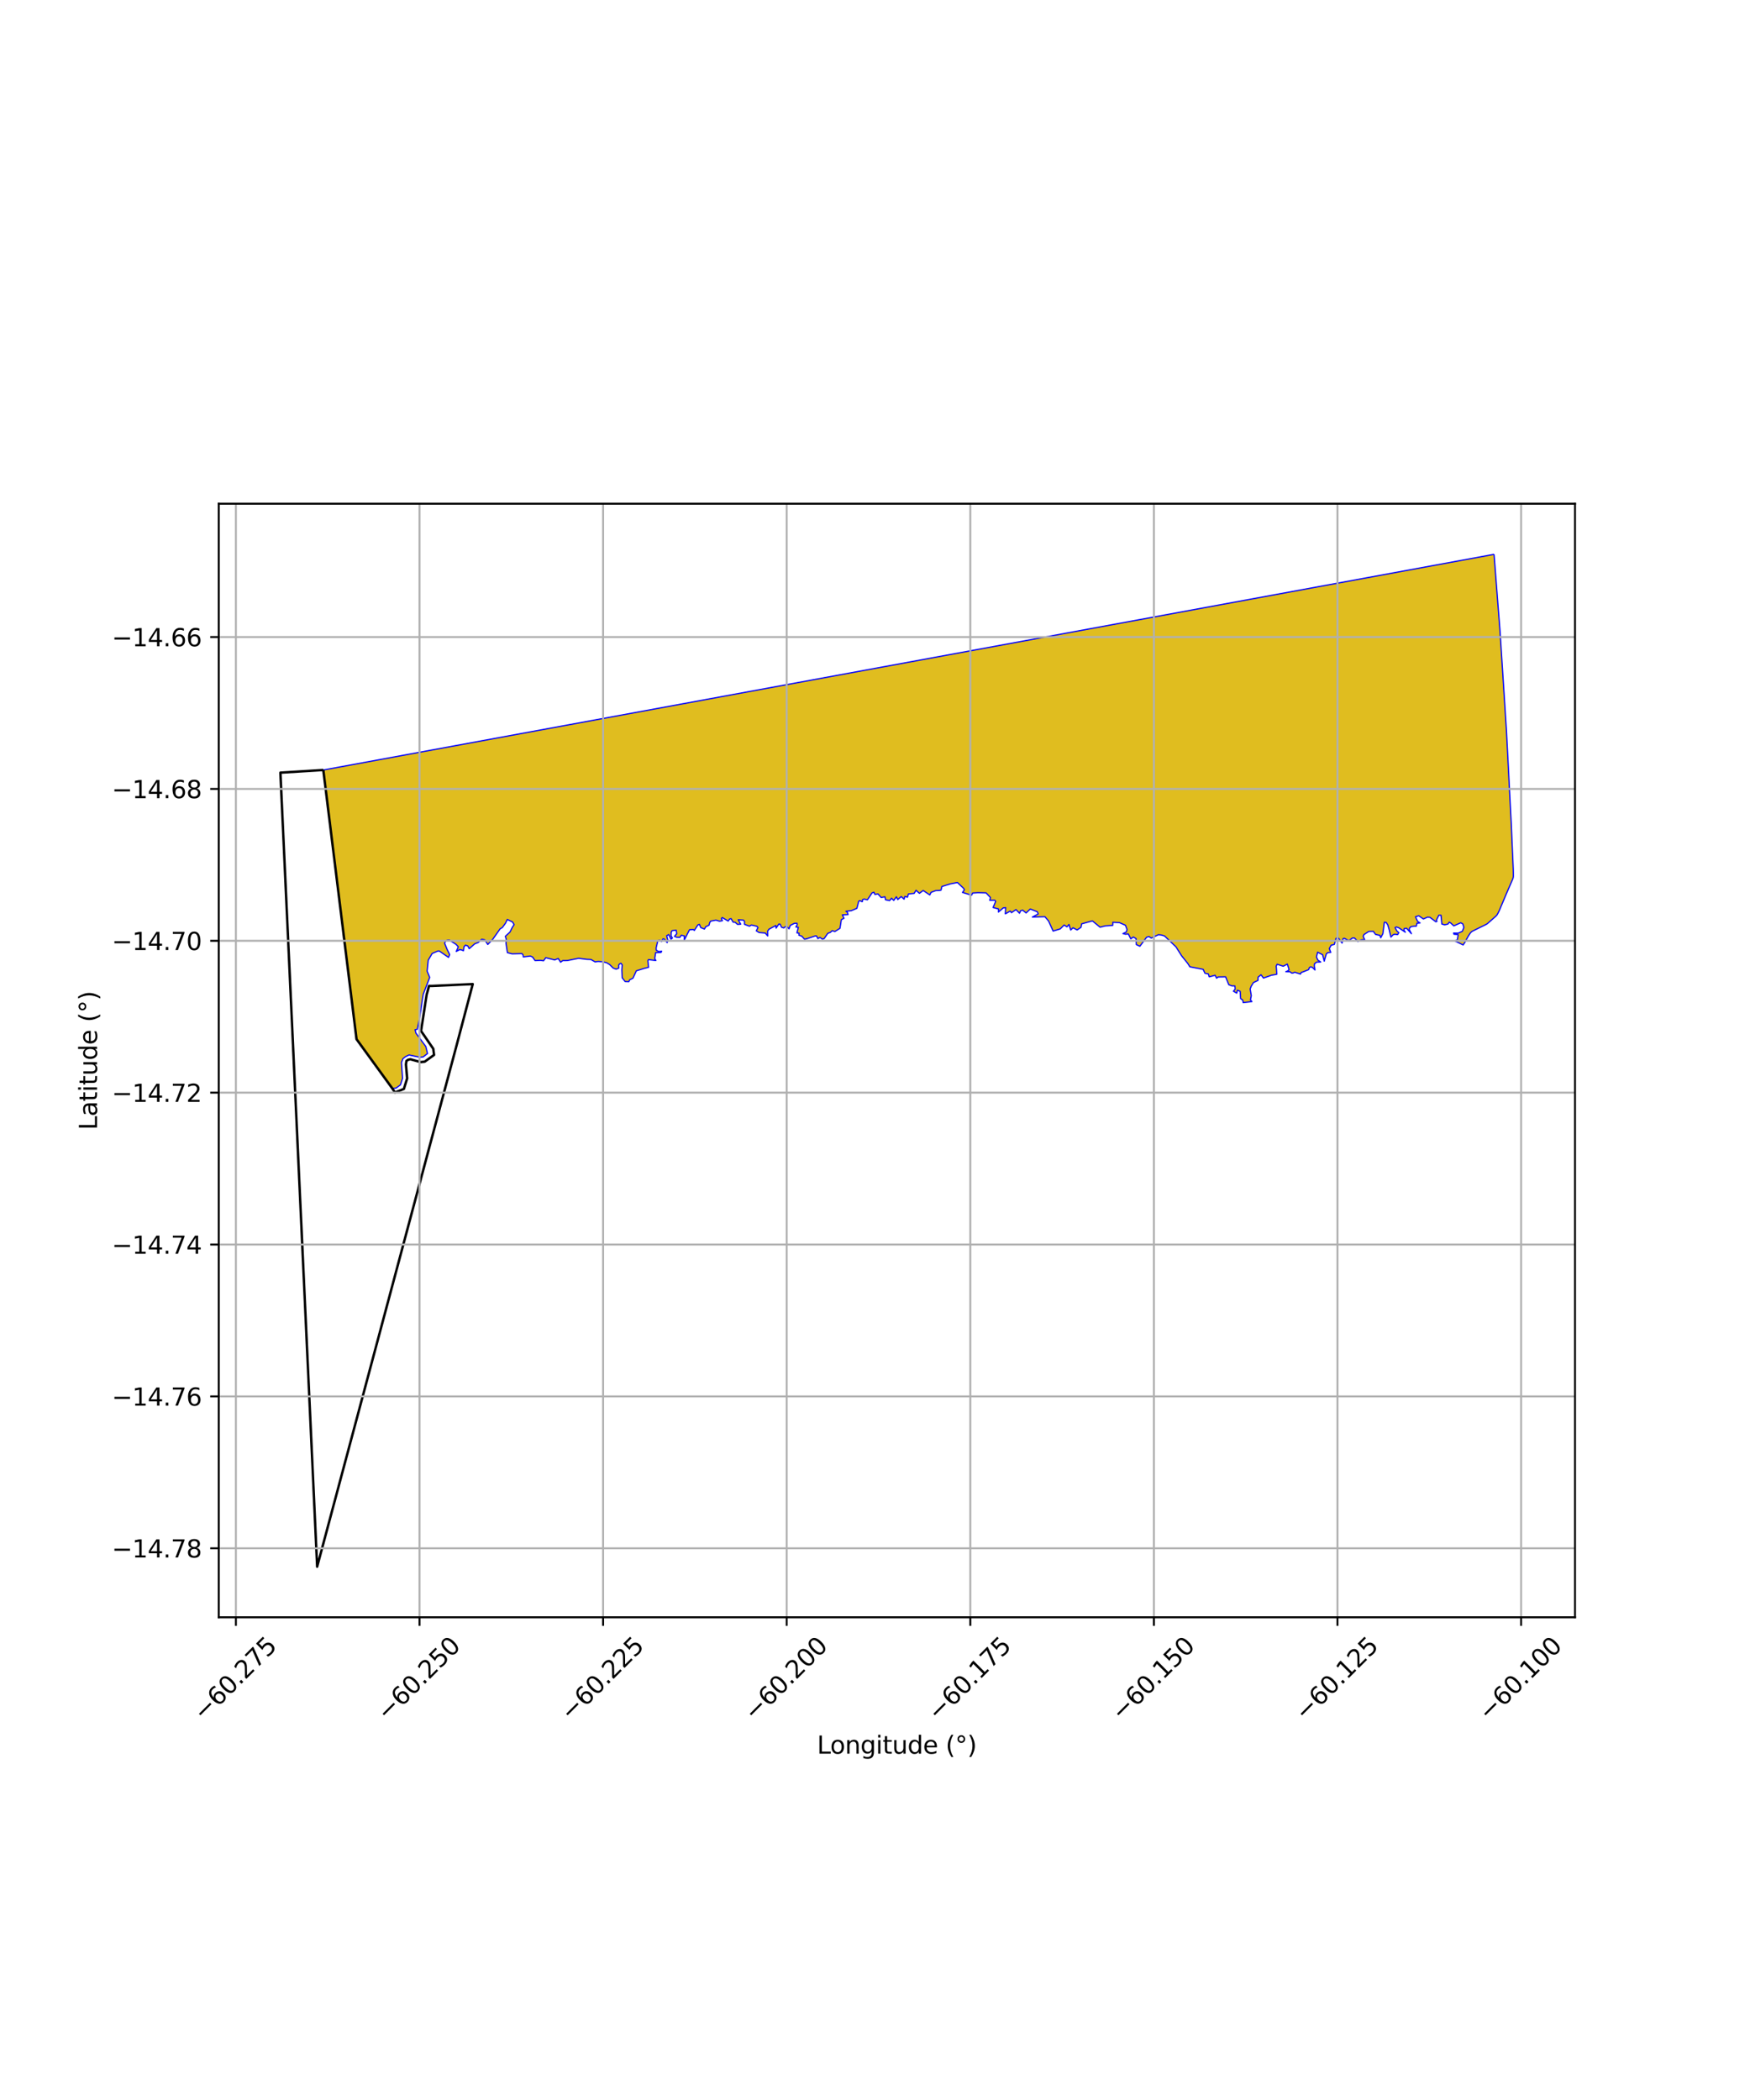 <?xml version="1.0" encoding="utf-8" standalone="no"?>
<!DOCTYPE svg PUBLIC "-//W3C//DTD SVG 1.1//EN"
  "http://www.w3.org/Graphics/SVG/1.1/DTD/svg11.dtd">
<svg xmlns:xlink="http://www.w3.org/1999/xlink" width="720pt" height="864pt" viewBox="0 0 720 864" xmlns="http://www.w3.org/2000/svg" version="1.1">
 <defs>
  <style type="text/css">*{stroke-linejoin: round; stroke-linecap: butt}</style>
 </defs>
 <g id="figure_1">
  <g id="patch_1">
   <path d="M 0 864 
L 720 864 
L 720 0 
L 0 0 
z
" style="fill: #ffffff"/>
  </g>
  <g id="axes_1">
   <g id="patch_2">
    <path d="M 90 665.401 
L 648 665.401 
L 648 207.239 
L 90 207.239 
z
" style="fill: #ffffff"/>
   </g>
   <g id="PatchCollection_1">
    <defs>
     <path id="m6bf35fd1c5" d="M 614.687 -635.935 
L 617.183 -603.901 
L 619.805 -563.27 
L 621.775 -525.081 
L 622.589 -506.506 
L 622.634 -504.578 
L 622.636 -503.494 
L 622.561 -502.894 
L 622.38 -502.329 
L 619.726 -496.196 
L 616.904 -489.492 
L 616.384 -488.414 
L 615.927 -487.602 
L 615.473 -487.086 
L 612.017 -484.038 
L 611.573 -483.735 
L 605.743 -480.858 
L 605.217 -480.445 
L 604.783 -479.918 
L 604.182 -479.005 
L 602.629 -476.192 
L 601.983 -475.216 
L 598.555 -476.877 
L 599.586 -477.316 
L 599.922 -479.482 
L 598.185 -479.64 
L 598.033 -480.11 
L 599.969 -480.09 
L 601.64 -480.827 
L 602.293 -482.443 
L 601.854 -483.858 
L 600.988 -484.348 
L 598.141 -483.066 
L 596.858 -484.263 
L 596.253 -484.609 
L 595.709 -483.802 
L 594.366 -483.503 
L 593.214 -483.831 
L 592.869 -487.448 
L 591.979 -487.455 
L 591.001 -485.45 
L 591.202 -484.915 
L 590.74 -484.758 
L 588.339 -486.57 
L 587.278 -486.65 
L 585.632 -485.905 
L 583.706 -487.248 
L 582.377 -486.804 
L 583.233 -484.93 
L 584.247 -484.264 
L 582.967 -484.145 
L 582.719 -482.95 
L 581.727 -482.928 
L 580.455 -482.74 
L 579.857 -482.027 
L 579.855 -481.443 
L 580.7 -479.851 
L 578.733 -482.055 
L 577.718 -481.967 
L 577.62 -481.238 
L 578.193 -480.47 
L 575.495 -482.274 
L 574.515 -482.629 
L 573.966 -482.337 
L 574.723 -480.965 
L 575.497 -480.281 
L 575.039 -479.474 
L 573.773 -479.64 
L 573.142 -479.371 
L 572.249 -478.452 
L 571.54 -481.517 
L 570.976 -483.482 
L 570.291 -484.492 
L 569.57 -484.568 
L 568.961 -479.872 
L 568.071 -478.183 
L 567.75 -479.147 
L 565.941 -479.551 
L 565.028 -480.824 
L 563.154 -480.773 
L 561.184 -479.506 
L 560.85 -478.773 
L 561.473 -477.344 
L 560.336 -477.37 
L 558.633 -476.675 
L 557.246 -478.11 
L 556.393 -478.07 
L 554.956 -476.938 
L 553.093 -477.963 
L 552.562 -477.798 
L 552.182 -475.996 
L 550.647 -478.028 
L 549.682 -477.955 
L 548.985 -475.435 
L 547.675 -475.117 
L 546.925 -473.736 
L 547.506 -472.152 
L 546.358 -472.076 
L 545.693 -471.566 
L 544.827 -468.548 
L 544.148 -471.206 
L 542.117 -472.239 
L 541.635 -470.27 
L 542.214 -468.977 
L 543.383 -468.196 
L 541.664 -468.158 
L 540.775 -467.411 
L 540.744 -466.484 
L 541.029 -464.915 
L 539.962 -465.988 
L 539.261 -466.221 
L 538.723 -465.919 
L 538.399 -465.053 
L 535.959 -464.086 
L 535.38 -463.916 
L 535.038 -463.229 
L 532.7 -463.992 
L 531.947 -463.659 
L 531.47 -463.632 
L 530.73 -464.192 
L 529.033 -464.217 
L 529.773 -464.525 
L 530.375 -465.042 
L 529.65 -467.353 
L 527.968 -466.462 
L 525.44 -467.286 
L 525.059 -466.507 
L 525.195 -464.979 
L 525.295 -463.151 
L 523.086 -462.755 
L 522.056 -462.387 
L 519.842 -461.603 
L 518.806 -462.95 
L 517.6 -461.94 
L 517.599 -460.645 
L 515.693 -459.724 
L 514.791 -458.252 
L 514.353 -457.106 
L 514.818 -454.366 
L 514.467 -452.631 
L 515.069 -451.915 
L 511.469 -451.494 
L 511.32 -452.499 
L 510.422 -453.165 
L 510.24 -456.132 
L 509.1 -456.618 
L 508.842 -455.391 
L 507.476 -456.189 
L 508.187 -457.059 
L 508.062 -458.353 
L 506.825 -458.37 
L 505.575 -458.844 
L 504.244 -462.097 
L 501.178 -462.042 
L 500.546 -461.549 
L 499.934 -462.745 
L 497.497 -462.106 
L 497.149 -463.291 
L 495.749 -463.562 
L 495.028 -465.172 
L 489.534 -466.243 
L 488.712 -467.567 
L 486.131 -470.787 
L 483.829 -474.437 
L 479.126 -478.91 
L 477.853 -479.293 
L 476.595 -479.427 
L 473.675 -478.052 
L 472.713 -478.686 
L 471.748 -478.404 
L 468.984 -474.686 
L 467.517 -475.368 
L 467.407 -477.829 
L 466.277 -478.493 
L 465.236 -477.737 
L 464.234 -479.744 
L 463.04 -479.641 
L 462.001 -479.886 
L 463.418 -480.565 
L 463.673 -481.637 
L 463.034 -483.323 
L 460.567 -484.402 
L 457.853 -484.543 
L 457.811 -483.269 
L 454.743 -483.061 
L 452.604 -482.518 
L 449.445 -485.121 
L 445.042 -483.909 
L 444.75 -482.478 
L 443.17 -481.395 
L 441.465 -482.292 
L 440.516 -481.363 
L 439.819 -483.647 
L 438.959 -482.673 
L 437.817 -483.428 
L 436.217 -481.82 
L 433.286 -480.938 
L 431.405 -485.08 
L 429.901 -486.848 
L 424.749 -486.704 
L 427.139 -487.955 
L 426.794 -488.869 
L 423.874 -490.008 
L 422.172 -488.384 
L 420.725 -489.553 
L 419.852 -489.24 
L 419.455 -488.274 
L 418.007 -489.768 
L 416.146 -488.506 
L 415.631 -489.163 
L 413.621 -488.017 
L 413.752 -490.576 
L 412.781 -490.472 
L 410.791 -488.77 
L 410.837 -490.034 
L 408.585 -490.617 
L 409.652 -493.173 
L 409.256 -493.634 
L 407.228 -493.586 
L 407.489 -494.742 
L 405.699 -496.64 
L 402.32 -496.716 
L 400.199 -496.583 
L 399.715 -495.682 
L 395.999 -496.826 
L 396.769 -497.884 
L 396.545 -498.435 
L 393.903 -500.914 
L 390.922 -500.327 
L 387.51 -499.252 
L 387.151 -497.753 
L 386.427 -497.626 
L 385.013 -497.582 
L 383.077 -496.877 
L 382.547 -495.788 
L 379.823 -497.625 
L 378.278 -496.464 
L 376.885 -497.706 
L 376.099 -496.421 
L 373.737 -496.195 
L 373.349 -494.857 
L 372.274 -495.192 
L 371.972 -494.043 
L 370.791 -495.135 
L 369.365 -493.901 
L 368.8 -495.041 
L 367.709 -493.553 
L 366.813 -494.446 
L 365.995 -493.46 
L 364.321 -493.81 
L 364.097 -495.02 
L 362.532 -494.752 
L 361.223 -496.201 
L 359.945 -496.002 
L 359.568 -496.919 
L 358.785 -496.626 
L 356.882 -493.79 
L 355.567 -494.117 
L 354.928 -493.904 
L 354.757 -492.995 
L 353.75 -493.445 
L 353.29 -493.192 
L 352.536 -490.276 
L 350.204 -489.295 
L 348.038 -489.096 
L 348.626 -488.657 
L 348.905 -487.712 
L 346.571 -487.591 
L 347.235 -486.19 
L 346.145 -485.614 
L 345.586 -482.059 
L 343.472 -480.73 
L 342.394 -481.113 
L 341.656 -480.411 
L 340.574 -480.005 
L 339.086 -477.846 
L 338.392 -477.601 
L 337.36 -478.314 
L 336.493 -477.84 
L 335.961 -478.893 
L 335.421 -478.933 
L 332.206 -477.871 
L 331.024 -477.553 
L 329.862 -478.834 
L 328.676 -479.234 
L 328.786 -480.058 
L 327.874 -480.201 
L 328.457 -482.48 
L 327.471 -482.598 
L 327.993 -483.58 
L 327.912 -484.128 
L 326.811 -484.094 
L 325.125 -483.253 
L 324.62 -481.861 
L 323.805 -482.749 
L 323.075 -482.735 
L 322.485 -482.205 
L 321.543 -482.508 
L 320.973 -483.755 
L 320.421 -483.806 
L 319.312 -482.144 
L 319.182 -483.216 
L 316.365 -481.686 
L 315.817 -480.901 
L 315.858 -478.915 
L 314.849 -480.114 
L 313.744 -480.209 
L 312.328 -480.328 
L 311.151 -481.031 
L 311.857 -482.358 
L 311.377 -482.917 
L 309.162 -483.426 
L 308.335 -482.95 
L 306.277 -483.717 
L 306.315 -484.876 
L 305.898 -485.425 
L 303.731 -485.574 
L 304.742 -483.759 
L 303.439 -483.681 
L 302.469 -484.539 
L 301.643 -484.586 
L 300.789 -486.035 
L 300.174 -485.878 
L 299.598 -485.048 
L 297.161 -486.494 
L 296.792 -486.095 
L 297.21 -485.194 
L 296.012 -484.999 
L 294.558 -485.447 
L 292.402 -485.025 
L 291.991 -484.413 
L 291.717 -483.351 
L 290.373 -482.729 
L 289.83 -481.755 
L 288.315 -482.372 
L 287.764 -483.706 
L 287.107 -483.441 
L 285.664 -481.179 
L 285.276 -481.585 
L 283.673 -481.47 
L 281.524 -477.199 
L 281.556 -478.926 
L 280.302 -479.216 
L 279.707 -478.341 
L 278.389 -478.39 
L 277.51 -478.749 
L 278.427 -479.861 
L 278.179 -481.312 
L 276.507 -481.102 
L 276.138 -480.442 
L 276.102 -478.951 
L 276.654 -478.067 
L 276.056 -477.577 
L 275.141 -479.49 
L 274.282 -479.022 
L 274.787 -477.048 
L 274.489 -476.172 
L 273.297 -477.641 
L 272.768 -477.706 
L 272.187 -476.664 
L 271.338 -477.151 
L 270.663 -476.977 
L 269.953 -474.04 
L 270.001 -473.039 
L 271.051 -472.483 
L 272.219 -472.66 
L 271.988 -472.133 
L 269.75 -472.062 
L 269.368 -469.637 
L 269.828 -468.815 
L 267.948 -469.049 
L 266.796 -469.182 
L 266.546 -468.714 
L 266.845 -466.038 
L 264.976 -465.555 
L 263.135 -464.978 
L 261.808 -464.58 
L 260.429 -461.555 
L 259.061 -460.863 
L 258.721 -460.106 
L 257.21 -460.15 
L 255.974 -461.724 
L 255.843 -464.949 
L 255.987 -467.039 
L 255.453 -467.682 
L 254.833 -467.343 
L 254.523 -466.895 
L 254.571 -465.675 
L 253.51 -465.252 
L 252.305 -465.692 
L 250.835 -467.138 
L 249.556 -467.913 
L 247.958 -468.306 
L 246.085 -468.429 
L 244.814 -468.265 
L 243.157 -469.229 
L 241.387 -469.307 
L 239.57 -469.542 
L 238.109 -469.747 
L 233.428 -468.802 
L 231.517 -468.777 
L 230.651 -468.118 
L 229.661 -469.642 
L 228.215 -469.06 
L 224.564 -469.981 
L 223.632 -468.709 
L 222.421 -468.876 
L 220.145 -468.781 
L 219.131 -470.23 
L 218.252 -470.646 
L 215.305 -470.297 
L 215.218 -471.099 
L 214.756 -471.663 
L 210.682 -471.56 
L 208.766 -472.047 
L 208.175 -476.011 
L 208.313 -477.504 
L 207.903 -478.764 
L 209.829 -480.537 
L 210.786 -482.484 
L 211.52 -483.58 
L 210.882 -484.66 
L 208.726 -485.712 
L 207.988 -484.193 
L 206.695 -482.4 
L 205.743 -481.831 
L 202.728 -477.545 
L 200.68 -475.428 
L 199.429 -477.329 
L 198.193 -477.569 
L 196.754 -476.223 
L 195.303 -475.67 
L 193.05 -473.691 
L 192.48 -474.811 
L 191.521 -475.15 
L 190.912 -474.509 
L 190.682 -472.851 
L 189.915 -473.156 
L 189.195 -473.332 
L 187.723 -472.552 
L 188.565 -474.474 
L 187.637 -475.454 
L 184.82 -477.261 
L 183.932 -477.154 
L 183.196 -476.616 
L 182.928 -475.921 
L 183.953 -473.391 
L 185.005 -471.252 
L 184.529 -470.105 
L 180.807 -472.686 
L 180.187 -472.733 
L 177.801 -471.701 
L 176.187 -468.956 
L 175.735 -464.443 
L 176.787 -461.859 
L 174.145 -454.965 
L 173.669 -452.078 
L 172.798 -446.086 
L 171.692 -440.538 
L 170.766 -440.33 
L 171.123 -438.94 
L 175.201 -433.427 
L 175.894 -430.539 
L 174.107 -429.16 
L 172.817 -429.001 
L 168.292 -429.964 
L 166.817 -429.252 
L 165.759 -428.408 
L 165.18 -426.856 
L 165.614 -420.337 
L 164.759 -417.659 
L 162.96 -416.338 
L 161.408 -416.185 
L 146.686 -436.449 
L 133.016 -547.202 
L 614.687 -635.935 
" style="stroke: #0000ff; stroke-width: 0.5"/>
    </defs>
    <g clip-path="url(#p87c98d6c5b)">
     <use xlink:href="#m6bf35fd1c5" x="0" y="864" style="fill: #e0bd1f; stroke: #0000ff; stroke-width: 0.5"/>
    </g>
   </g>
   <g id="PatchCollection_2">
    <path d="M 133.016 316.798 
L 146.686 427.551 
L 161.409 447.815 
L 162.496 449.476 
L 166.174 448.015 
L 167.512 443.678 
L 167.013 437.948 
L 167.213 436.5 
L 167.889 436.029 
L 168.858 435.816 
L 173.064 436.975 
L 174.75 436.797 
L 178.586 434.022 
L 178.26 431.494 
L 173.23 424.181 
L 175.528 409.265 
L 176.522 405.639 
L 177.593 405.648 
L 194.5 404.884 
L 187.698 430.681 
L 130.483 644.575 
L 115.364 317.898 
L 133.016 316.798 
" clip-path="url(#p87c98d6c5b)" style="fill: none; stroke: #000000"/>
   </g>
   <g id="matplotlib.axis_1">
    <g id="xtick_1">
     <g id="line2d_1">
      <path d="M 97.054 665.401 
L 97.054 207.239 
" clip-path="url(#p87c98d6c5b)" style="fill: none; stroke: #b0b0b0; stroke-width: 0.8; stroke-linecap: square"/>
     </g>
     <g id="line2d_2">
      <defs>
       <path id="mc3847bb0e8" d="M 0 0 
L 0 3.5 
" style="stroke: #000000; stroke-width: 0.8"/>
      </defs>
      <g>
       <use xlink:href="#mc3847bb0e8" x="97.054" y="665.401" style="stroke: #000000; stroke-width: 0.8"/>
      </g>
     </g>
     <g id="text_1">
      <!-- −60.275 -->
      <g transform="translate(83.671 708.441) rotate(-45) scale(0.1 -0.1)">
       <defs>
        <path id="DejaVuSans-2212" d="M 678 2272 
L 4684 2272 
L 4684 1741 
L 678 1741 
L 678 2272 
z
" transform="scale(0.016)"/>
        <path id="DejaVuSans-36" d="M 2113 2584 
Q 1688 2584 1439 2293 
Q 1191 2003 1191 1497 
Q 1191 994 1439 701 
Q 1688 409 2113 409 
Q 2538 409 2786 701 
Q 3034 994 3034 1497 
Q 3034 2003 2786 2293 
Q 2538 2584 2113 2584 
z
M 3366 4563 
L 3366 3988 
Q 3128 4100 2886 4159 
Q 2644 4219 2406 4219 
Q 1781 4219 1451 3797 
Q 1122 3375 1075 2522 
Q 1259 2794 1537 2939 
Q 1816 3084 2150 3084 
Q 2853 3084 3261 2657 
Q 3669 2231 3669 1497 
Q 3669 778 3244 343 
Q 2819 -91 2113 -91 
Q 1303 -91 875 529 
Q 447 1150 447 2328 
Q 447 3434 972 4092 
Q 1497 4750 2381 4750 
Q 2619 4750 2861 4703 
Q 3103 4656 3366 4563 
z
" transform="scale(0.016)"/>
        <path id="DejaVuSans-30" d="M 2034 4250 
Q 1547 4250 1301 3770 
Q 1056 3291 1056 2328 
Q 1056 1369 1301 889 
Q 1547 409 2034 409 
Q 2525 409 2770 889 
Q 3016 1369 3016 2328 
Q 3016 3291 2770 3770 
Q 2525 4250 2034 4250 
z
M 2034 4750 
Q 2819 4750 3233 4129 
Q 3647 3509 3647 2328 
Q 3647 1150 3233 529 
Q 2819 -91 2034 -91 
Q 1250 -91 836 529 
Q 422 1150 422 2328 
Q 422 3509 836 4129 
Q 1250 4750 2034 4750 
z
" transform="scale(0.016)"/>
        <path id="DejaVuSans-2e" d="M 684 794 
L 1344 794 
L 1344 0 
L 684 0 
L 684 794 
z
" transform="scale(0.016)"/>
        <path id="DejaVuSans-32" d="M 1228 531 
L 3431 531 
L 3431 0 
L 469 0 
L 469 531 
Q 828 903 1448 1529 
Q 2069 2156 2228 2338 
Q 2531 2678 2651 2914 
Q 2772 3150 2772 3378 
Q 2772 3750 2511 3984 
Q 2250 4219 1831 4219 
Q 1534 4219 1204 4116 
Q 875 4013 500 3803 
L 500 4441 
Q 881 4594 1212 4672 
Q 1544 4750 1819 4750 
Q 2544 4750 2975 4387 
Q 3406 4025 3406 3419 
Q 3406 3131 3298 2873 
Q 3191 2616 2906 2266 
Q 2828 2175 2409 1742 
Q 1991 1309 1228 531 
z
" transform="scale(0.016)"/>
        <path id="DejaVuSans-37" d="M 525 4666 
L 3525 4666 
L 3525 4397 
L 1831 0 
L 1172 0 
L 2766 4134 
L 525 4134 
L 525 4666 
z
" transform="scale(0.016)"/>
        <path id="DejaVuSans-35" d="M 691 4666 
L 3169 4666 
L 3169 4134 
L 1269 4134 
L 1269 2991 
Q 1406 3038 1543 3061 
Q 1681 3084 1819 3084 
Q 2600 3084 3056 2656 
Q 3513 2228 3513 1497 
Q 3513 744 3044 326 
Q 2575 -91 1722 -91 
Q 1428 -91 1123 -41 
Q 819 9 494 109 
L 494 744 
Q 775 591 1075 516 
Q 1375 441 1709 441 
Q 2250 441 2565 725 
Q 2881 1009 2881 1497 
Q 2881 1984 2565 2268 
Q 2250 2553 1709 2553 
Q 1456 2553 1204 2497 
Q 953 2441 691 2322 
L 691 4666 
z
" transform="scale(0.016)"/>
       </defs>
       <use xlink:href="#DejaVuSans-2212"/>
       <use xlink:href="#DejaVuSans-36" transform="translate(83.789 0)"/>
       <use xlink:href="#DejaVuSans-30" transform="translate(147.412 0)"/>
       <use xlink:href="#DejaVuSans-2e" transform="translate(211.035 0)"/>
       <use xlink:href="#DejaVuSans-32" transform="translate(242.822 0)"/>
       <use xlink:href="#DejaVuSans-37" transform="translate(306.445 0)"/>
       <use xlink:href="#DejaVuSans-35" transform="translate(370.068 0)"/>
      </g>
     </g>
    </g>
    <g id="xtick_2">
     <g id="line2d_3">
      <path d="M 172.592 665.401 
L 172.592 207.239 
" clip-path="url(#p87c98d6c5b)" style="fill: none; stroke: #b0b0b0; stroke-width: 0.8; stroke-linecap: square"/>
     </g>
     <g id="line2d_4">
      <g>
       <use xlink:href="#mc3847bb0e8" x="172.592" y="665.401" style="stroke: #000000; stroke-width: 0.8"/>
      </g>
     </g>
     <g id="text_2">
      <!-- −60.250 -->
      <g transform="translate(159.21 708.441) rotate(-45) scale(0.1 -0.1)">
       <use xlink:href="#DejaVuSans-2212"/>
       <use xlink:href="#DejaVuSans-36" transform="translate(83.789 0)"/>
       <use xlink:href="#DejaVuSans-30" transform="translate(147.412 0)"/>
       <use xlink:href="#DejaVuSans-2e" transform="translate(211.035 0)"/>
       <use xlink:href="#DejaVuSans-32" transform="translate(242.822 0)"/>
       <use xlink:href="#DejaVuSans-35" transform="translate(306.445 0)"/>
       <use xlink:href="#DejaVuSans-30" transform="translate(370.068 0)"/>
      </g>
     </g>
    </g>
    <g id="xtick_3">
     <g id="line2d_5">
      <path d="M 248.131 665.401 
L 248.131 207.239 
" clip-path="url(#p87c98d6c5b)" style="fill: none; stroke: #b0b0b0; stroke-width: 0.8; stroke-linecap: square"/>
     </g>
     <g id="line2d_6">
      <g>
       <use xlink:href="#mc3847bb0e8" x="248.131" y="665.401" style="stroke: #000000; stroke-width: 0.8"/>
      </g>
     </g>
     <g id="text_3">
      <!-- −60.225 -->
      <g transform="translate(234.748 708.441) rotate(-45) scale(0.1 -0.1)">
       <use xlink:href="#DejaVuSans-2212"/>
       <use xlink:href="#DejaVuSans-36" transform="translate(83.789 0)"/>
       <use xlink:href="#DejaVuSans-30" transform="translate(147.412 0)"/>
       <use xlink:href="#DejaVuSans-2e" transform="translate(211.035 0)"/>
       <use xlink:href="#DejaVuSans-32" transform="translate(242.822 0)"/>
       <use xlink:href="#DejaVuSans-32" transform="translate(306.445 0)"/>
       <use xlink:href="#DejaVuSans-35" transform="translate(370.068 0)"/>
      </g>
     </g>
    </g>
    <g id="xtick_4">
     <g id="line2d_7">
      <path d="M 323.67 665.401 
L 323.67 207.239 
" clip-path="url(#p87c98d6c5b)" style="fill: none; stroke: #b0b0b0; stroke-width: 0.8; stroke-linecap: square"/>
     </g>
     <g id="line2d_8">
      <g>
       <use xlink:href="#mc3847bb0e8" x="323.67" y="665.401" style="stroke: #000000; stroke-width: 0.8"/>
      </g>
     </g>
     <g id="text_4">
      <!-- −60.200 -->
      <g transform="translate(310.287 708.441) rotate(-45) scale(0.1 -0.1)">
       <use xlink:href="#DejaVuSans-2212"/>
       <use xlink:href="#DejaVuSans-36" transform="translate(83.789 0)"/>
       <use xlink:href="#DejaVuSans-30" transform="translate(147.412 0)"/>
       <use xlink:href="#DejaVuSans-2e" transform="translate(211.035 0)"/>
       <use xlink:href="#DejaVuSans-32" transform="translate(242.822 0)"/>
       <use xlink:href="#DejaVuSans-30" transform="translate(306.445 0)"/>
       <use xlink:href="#DejaVuSans-30" transform="translate(370.068 0)"/>
      </g>
     </g>
    </g>
    <g id="xtick_5">
     <g id="line2d_9">
      <path d="M 399.208 665.401 
L 399.208 207.239 
" clip-path="url(#p87c98d6c5b)" style="fill: none; stroke: #b0b0b0; stroke-width: 0.8; stroke-linecap: square"/>
     </g>
     <g id="line2d_10">
      <g>
       <use xlink:href="#mc3847bb0e8" x="399.208" y="665.401" style="stroke: #000000; stroke-width: 0.8"/>
      </g>
     </g>
     <g id="text_5">
      <!-- −60.175 -->
      <g transform="translate(385.826 708.441) rotate(-45) scale(0.1 -0.1)">
       <defs>
        <path id="DejaVuSans-31" d="M 794 531 
L 1825 531 
L 1825 4091 
L 703 3866 
L 703 4441 
L 1819 4666 
L 2450 4666 
L 2450 531 
L 3481 531 
L 3481 0 
L 794 0 
L 794 531 
z
" transform="scale(0.016)"/>
       </defs>
       <use xlink:href="#DejaVuSans-2212"/>
       <use xlink:href="#DejaVuSans-36" transform="translate(83.789 0)"/>
       <use xlink:href="#DejaVuSans-30" transform="translate(147.412 0)"/>
       <use xlink:href="#DejaVuSans-2e" transform="translate(211.035 0)"/>
       <use xlink:href="#DejaVuSans-31" transform="translate(242.822 0)"/>
       <use xlink:href="#DejaVuSans-37" transform="translate(306.445 0)"/>
       <use xlink:href="#DejaVuSans-35" transform="translate(370.068 0)"/>
      </g>
     </g>
    </g>
    <g id="xtick_6">
     <g id="line2d_11">
      <path d="M 474.747 665.401 
L 474.747 207.239 
" clip-path="url(#p87c98d6c5b)" style="fill: none; stroke: #b0b0b0; stroke-width: 0.8; stroke-linecap: square"/>
     </g>
     <g id="line2d_12">
      <g>
       <use xlink:href="#mc3847bb0e8" x="474.747" y="665.401" style="stroke: #000000; stroke-width: 0.8"/>
      </g>
     </g>
     <g id="text_6">
      <!-- −60.150 -->
      <g transform="translate(461.364 708.441) rotate(-45) scale(0.1 -0.1)">
       <use xlink:href="#DejaVuSans-2212"/>
       <use xlink:href="#DejaVuSans-36" transform="translate(83.789 0)"/>
       <use xlink:href="#DejaVuSans-30" transform="translate(147.412 0)"/>
       <use xlink:href="#DejaVuSans-2e" transform="translate(211.035 0)"/>
       <use xlink:href="#DejaVuSans-31" transform="translate(242.822 0)"/>
       <use xlink:href="#DejaVuSans-35" transform="translate(306.445 0)"/>
       <use xlink:href="#DejaVuSans-30" transform="translate(370.068 0)"/>
      </g>
     </g>
    </g>
    <g id="xtick_7">
     <g id="line2d_13">
      <path d="M 550.285 665.401 
L 550.285 207.239 
" clip-path="url(#p87c98d6c5b)" style="fill: none; stroke: #b0b0b0; stroke-width: 0.8; stroke-linecap: square"/>
     </g>
     <g id="line2d_14">
      <g>
       <use xlink:href="#mc3847bb0e8" x="550.285" y="665.401" style="stroke: #000000; stroke-width: 0.8"/>
      </g>
     </g>
     <g id="text_7">
      <!-- −60.125 -->
      <g transform="translate(536.903 708.441) rotate(-45) scale(0.1 -0.1)">
       <use xlink:href="#DejaVuSans-2212"/>
       <use xlink:href="#DejaVuSans-36" transform="translate(83.789 0)"/>
       <use xlink:href="#DejaVuSans-30" transform="translate(147.412 0)"/>
       <use xlink:href="#DejaVuSans-2e" transform="translate(211.035 0)"/>
       <use xlink:href="#DejaVuSans-31" transform="translate(242.822 0)"/>
       <use xlink:href="#DejaVuSans-32" transform="translate(306.445 0)"/>
       <use xlink:href="#DejaVuSans-35" transform="translate(370.068 0)"/>
      </g>
     </g>
    </g>
    <g id="xtick_8">
     <g id="line2d_15">
      <path d="M 625.824 665.401 
L 625.824 207.239 
" clip-path="url(#p87c98d6c5b)" style="fill: none; stroke: #b0b0b0; stroke-width: 0.8; stroke-linecap: square"/>
     </g>
     <g id="line2d_16">
      <g>
       <use xlink:href="#mc3847bb0e8" x="625.824" y="665.401" style="stroke: #000000; stroke-width: 0.8"/>
      </g>
     </g>
     <g id="text_8">
      <!-- −60.100 -->
      <g transform="translate(612.441 708.441) rotate(-45) scale(0.1 -0.1)">
       <use xlink:href="#DejaVuSans-2212"/>
       <use xlink:href="#DejaVuSans-36" transform="translate(83.789 0)"/>
       <use xlink:href="#DejaVuSans-30" transform="translate(147.412 0)"/>
       <use xlink:href="#DejaVuSans-2e" transform="translate(211.035 0)"/>
       <use xlink:href="#DejaVuSans-31" transform="translate(242.822 0)"/>
       <use xlink:href="#DejaVuSans-30" transform="translate(306.445 0)"/>
       <use xlink:href="#DejaVuSans-30" transform="translate(370.068 0)"/>
      </g>
     </g>
    </g>
    <g id="text_9">
     <!-- Longitude (°) -->
     <g transform="translate(336.14 721.51) scale(0.1 -0.1)">
      <defs>
       <path id="DejaVuSans-4c" d="M 628 4666 
L 1259 4666 
L 1259 531 
L 3531 531 
L 3531 0 
L 628 0 
L 628 4666 
z
" transform="scale(0.016)"/>
       <path id="DejaVuSans-6f" d="M 1959 3097 
Q 1497 3097 1228 2736 
Q 959 2375 959 1747 
Q 959 1119 1226 758 
Q 1494 397 1959 397 
Q 2419 397 2687 759 
Q 2956 1122 2956 1747 
Q 2956 2369 2687 2733 
Q 2419 3097 1959 3097 
z
M 1959 3584 
Q 2709 3584 3137 3096 
Q 3566 2609 3566 1747 
Q 3566 888 3137 398 
Q 2709 -91 1959 -91 
Q 1206 -91 779 398 
Q 353 888 353 1747 
Q 353 2609 779 3096 
Q 1206 3584 1959 3584 
z
" transform="scale(0.016)"/>
       <path id="DejaVuSans-6e" d="M 3513 2113 
L 3513 0 
L 2938 0 
L 2938 2094 
Q 2938 2591 2744 2837 
Q 2550 3084 2163 3084 
Q 1697 3084 1428 2787 
Q 1159 2491 1159 1978 
L 1159 0 
L 581 0 
L 581 3500 
L 1159 3500 
L 1159 2956 
Q 1366 3272 1645 3428 
Q 1925 3584 2291 3584 
Q 2894 3584 3203 3211 
Q 3513 2838 3513 2113 
z
" transform="scale(0.016)"/>
       <path id="DejaVuSans-67" d="M 2906 1791 
Q 2906 2416 2648 2759 
Q 2391 3103 1925 3103 
Q 1463 3103 1205 2759 
Q 947 2416 947 1791 
Q 947 1169 1205 825 
Q 1463 481 1925 481 
Q 2391 481 2648 825 
Q 2906 1169 2906 1791 
z
M 3481 434 
Q 3481 -459 3084 -895 
Q 2688 -1331 1869 -1331 
Q 1566 -1331 1297 -1286 
Q 1028 -1241 775 -1147 
L 775 -588 
Q 1028 -725 1275 -790 
Q 1522 -856 1778 -856 
Q 2344 -856 2625 -561 
Q 2906 -266 2906 331 
L 2906 616 
Q 2728 306 2450 153 
Q 2172 0 1784 0 
Q 1141 0 747 490 
Q 353 981 353 1791 
Q 353 2603 747 3093 
Q 1141 3584 1784 3584 
Q 2172 3584 2450 3431 
Q 2728 3278 2906 2969 
L 2906 3500 
L 3481 3500 
L 3481 434 
z
" transform="scale(0.016)"/>
       <path id="DejaVuSans-69" d="M 603 3500 
L 1178 3500 
L 1178 0 
L 603 0 
L 603 3500 
z
M 603 4863 
L 1178 4863 
L 1178 4134 
L 603 4134 
L 603 4863 
z
" transform="scale(0.016)"/>
       <path id="DejaVuSans-74" d="M 1172 4494 
L 1172 3500 
L 2356 3500 
L 2356 3053 
L 1172 3053 
L 1172 1153 
Q 1172 725 1289 603 
Q 1406 481 1766 481 
L 2356 481 
L 2356 0 
L 1766 0 
Q 1100 0 847 248 
Q 594 497 594 1153 
L 594 3053 
L 172 3053 
L 172 3500 
L 594 3500 
L 594 4494 
L 1172 4494 
z
" transform="scale(0.016)"/>
       <path id="DejaVuSans-75" d="M 544 1381 
L 544 3500 
L 1119 3500 
L 1119 1403 
Q 1119 906 1312 657 
Q 1506 409 1894 409 
Q 2359 409 2629 706 
Q 2900 1003 2900 1516 
L 2900 3500 
L 3475 3500 
L 3475 0 
L 2900 0 
L 2900 538 
Q 2691 219 2414 64 
Q 2138 -91 1772 -91 
Q 1169 -91 856 284 
Q 544 659 544 1381 
z
M 1991 3584 
L 1991 3584 
z
" transform="scale(0.016)"/>
       <path id="DejaVuSans-64" d="M 2906 2969 
L 2906 4863 
L 3481 4863 
L 3481 0 
L 2906 0 
L 2906 525 
Q 2725 213 2448 61 
Q 2172 -91 1784 -91 
Q 1150 -91 751 415 
Q 353 922 353 1747 
Q 353 2572 751 3078 
Q 1150 3584 1784 3584 
Q 2172 3584 2448 3432 
Q 2725 3281 2906 2969 
z
M 947 1747 
Q 947 1113 1208 752 
Q 1469 391 1925 391 
Q 2381 391 2643 752 
Q 2906 1113 2906 1747 
Q 2906 2381 2643 2742 
Q 2381 3103 1925 3103 
Q 1469 3103 1208 2742 
Q 947 2381 947 1747 
z
" transform="scale(0.016)"/>
       <path id="DejaVuSans-65" d="M 3597 1894 
L 3597 1613 
L 953 1613 
Q 991 1019 1311 708 
Q 1631 397 2203 397 
Q 2534 397 2845 478 
Q 3156 559 3463 722 
L 3463 178 
Q 3153 47 2828 -22 
Q 2503 -91 2169 -91 
Q 1331 -91 842 396 
Q 353 884 353 1716 
Q 353 2575 817 3079 
Q 1281 3584 2069 3584 
Q 2775 3584 3186 3129 
Q 3597 2675 3597 1894 
z
M 3022 2063 
Q 3016 2534 2758 2815 
Q 2500 3097 2075 3097 
Q 1594 3097 1305 2825 
Q 1016 2553 972 2059 
L 3022 2063 
z
" transform="scale(0.016)"/>
       <path id="DejaVuSans-20" transform="scale(0.016)"/>
       <path id="DejaVuSans-28" d="M 1984 4856 
Q 1566 4138 1362 3434 
Q 1159 2731 1159 2009 
Q 1159 1288 1364 580 
Q 1569 -128 1984 -844 
L 1484 -844 
Q 1016 -109 783 600 
Q 550 1309 550 2009 
Q 550 2706 781 3412 
Q 1013 4119 1484 4856 
L 1984 4856 
z
" transform="scale(0.016)"/>
       <path id="DejaVuSans-b0" d="M 1600 4347 
Q 1350 4347 1178 4173 
Q 1006 4000 1006 3750 
Q 1006 3503 1178 3333 
Q 1350 3163 1600 3163 
Q 1850 3163 2022 3333 
Q 2194 3503 2194 3750 
Q 2194 3997 2020 4172 
Q 1847 4347 1600 4347 
z
M 1600 4750 
Q 1800 4750 1984 4673 
Q 2169 4597 2303 4453 
Q 2447 4313 2519 4134 
Q 2591 3956 2591 3750 
Q 2591 3338 2302 3052 
Q 2013 2766 1594 2766 
Q 1172 2766 890 3047 
Q 609 3328 609 3750 
Q 609 4169 896 4459 
Q 1184 4750 1600 4750 
z
" transform="scale(0.016)"/>
       <path id="DejaVuSans-29" d="M 513 4856 
L 1013 4856 
Q 1481 4119 1714 3412 
Q 1947 2706 1947 2009 
Q 1947 1309 1714 600 
Q 1481 -109 1013 -844 
L 513 -844 
Q 928 -128 1133 580 
Q 1338 1288 1338 2009 
Q 1338 2731 1133 3434 
Q 928 4138 513 4856 
z
" transform="scale(0.016)"/>
      </defs>
      <use xlink:href="#DejaVuSans-4c"/>
      <use xlink:href="#DejaVuSans-6f" transform="translate(53.963 0)"/>
      <use xlink:href="#DejaVuSans-6e" transform="translate(115.145 0)"/>
      <use xlink:href="#DejaVuSans-67" transform="translate(178.523 0)"/>
      <use xlink:href="#DejaVuSans-69" transform="translate(242 0)"/>
      <use xlink:href="#DejaVuSans-74" transform="translate(269.783 0)"/>
      <use xlink:href="#DejaVuSans-75" transform="translate(308.992 0)"/>
      <use xlink:href="#DejaVuSans-64" transform="translate(372.371 0)"/>
      <use xlink:href="#DejaVuSans-65" transform="translate(435.848 0)"/>
      <use xlink:href="#DejaVuSans-20" transform="translate(497.371 0)"/>
      <use xlink:href="#DejaVuSans-28" transform="translate(529.158 0)"/>
      <use xlink:href="#DejaVuSans-b0" transform="translate(568.172 0)"/>
      <use xlink:href="#DejaVuSans-29" transform="translate(618.172 0)"/>
     </g>
    </g>
   </g>
   <g id="matplotlib.axis_2">
    <g id="ytick_1">
     <g id="line2d_17">
      <path d="M 90 637.009 
L 648 637.009 
" clip-path="url(#p87c98d6c5b)" style="fill: none; stroke: #b0b0b0; stroke-width: 0.8; stroke-linecap: square"/>
     </g>
     <g id="line2d_18">
      <defs>
       <path id="m575f107cad" d="M 0 0 
L -3.5 0 
" style="stroke: #000000; stroke-width: 0.8"/>
      </defs>
      <g>
       <use xlink:href="#m575f107cad" x="90" y="637.009" style="stroke: #000000; stroke-width: 0.8"/>
      </g>
     </g>
     <g id="text_10">
      <!-- −14.78 -->
      <g transform="translate(45.992 640.809) scale(0.1 -0.1)">
       <defs>
        <path id="DejaVuSans-34" d="M 2419 4116 
L 825 1625 
L 2419 1625 
L 2419 4116 
z
M 2253 4666 
L 3047 4666 
L 3047 1625 
L 3713 1625 
L 3713 1100 
L 3047 1100 
L 3047 0 
L 2419 0 
L 2419 1100 
L 313 1100 
L 313 1709 
L 2253 4666 
z
" transform="scale(0.016)"/>
        <path id="DejaVuSans-38" d="M 2034 2216 
Q 1584 2216 1326 1975 
Q 1069 1734 1069 1313 
Q 1069 891 1326 650 
Q 1584 409 2034 409 
Q 2484 409 2743 651 
Q 3003 894 3003 1313 
Q 3003 1734 2745 1975 
Q 2488 2216 2034 2216 
z
M 1403 2484 
Q 997 2584 770 2862 
Q 544 3141 544 3541 
Q 544 4100 942 4425 
Q 1341 4750 2034 4750 
Q 2731 4750 3128 4425 
Q 3525 4100 3525 3541 
Q 3525 3141 3298 2862 
Q 3072 2584 2669 2484 
Q 3125 2378 3379 2068 
Q 3634 1759 3634 1313 
Q 3634 634 3220 271 
Q 2806 -91 2034 -91 
Q 1263 -91 848 271 
Q 434 634 434 1313 
Q 434 1759 690 2068 
Q 947 2378 1403 2484 
z
M 1172 3481 
Q 1172 3119 1398 2916 
Q 1625 2713 2034 2713 
Q 2441 2713 2670 2916 
Q 2900 3119 2900 3481 
Q 2900 3844 2670 4047 
Q 2441 4250 2034 4250 
Q 1625 4250 1398 4047 
Q 1172 3844 1172 3481 
z
" transform="scale(0.016)"/>
       </defs>
       <use xlink:href="#DejaVuSans-2212"/>
       <use xlink:href="#DejaVuSans-31" transform="translate(83.789 0)"/>
       <use xlink:href="#DejaVuSans-34" transform="translate(147.412 0)"/>
       <use xlink:href="#DejaVuSans-2e" transform="translate(211.035 0)"/>
       <use xlink:href="#DejaVuSans-37" transform="translate(242.822 0)"/>
       <use xlink:href="#DejaVuSans-38" transform="translate(306.445 0)"/>
      </g>
     </g>
    </g>
    <g id="ytick_2">
     <g id="line2d_19">
      <path d="M 90 574.525 
L 648 574.525 
" clip-path="url(#p87c98d6c5b)" style="fill: none; stroke: #b0b0b0; stroke-width: 0.8; stroke-linecap: square"/>
     </g>
     <g id="line2d_20">
      <g>
       <use xlink:href="#m575f107cad" x="90" y="574.525" style="stroke: #000000; stroke-width: 0.8"/>
      </g>
     </g>
     <g id="text_11">
      <!-- −14.76 -->
      <g transform="translate(45.992 578.324) scale(0.1 -0.1)">
       <use xlink:href="#DejaVuSans-2212"/>
       <use xlink:href="#DejaVuSans-31" transform="translate(83.789 0)"/>
       <use xlink:href="#DejaVuSans-34" transform="translate(147.412 0)"/>
       <use xlink:href="#DejaVuSans-2e" transform="translate(211.035 0)"/>
       <use xlink:href="#DejaVuSans-37" transform="translate(242.822 0)"/>
       <use xlink:href="#DejaVuSans-36" transform="translate(306.445 0)"/>
      </g>
     </g>
    </g>
    <g id="ytick_3">
     <g id="line2d_21">
      <path d="M 90 512.041 
L 648 512.041 
" clip-path="url(#p87c98d6c5b)" style="fill: none; stroke: #b0b0b0; stroke-width: 0.8; stroke-linecap: square"/>
     </g>
     <g id="line2d_22">
      <g>
       <use xlink:href="#m575f107cad" x="90" y="512.041" style="stroke: #000000; stroke-width: 0.8"/>
      </g>
     </g>
     <g id="text_12">
      <!-- −14.74 -->
      <g transform="translate(45.992 515.84) scale(0.1 -0.1)">
       <use xlink:href="#DejaVuSans-2212"/>
       <use xlink:href="#DejaVuSans-31" transform="translate(83.789 0)"/>
       <use xlink:href="#DejaVuSans-34" transform="translate(147.412 0)"/>
       <use xlink:href="#DejaVuSans-2e" transform="translate(211.035 0)"/>
       <use xlink:href="#DejaVuSans-37" transform="translate(242.822 0)"/>
       <use xlink:href="#DejaVuSans-34" transform="translate(306.445 0)"/>
      </g>
     </g>
    </g>
    <g id="ytick_4">
     <g id="line2d_23">
      <path d="M 90 449.556 
L 648 449.556 
" clip-path="url(#p87c98d6c5b)" style="fill: none; stroke: #b0b0b0; stroke-width: 0.8; stroke-linecap: square"/>
     </g>
     <g id="line2d_24">
      <g>
       <use xlink:href="#m575f107cad" x="90" y="449.556" style="stroke: #000000; stroke-width: 0.8"/>
      </g>
     </g>
     <g id="text_13">
      <!-- −14.72 -->
      <g transform="translate(45.992 453.355) scale(0.1 -0.1)">
       <use xlink:href="#DejaVuSans-2212"/>
       <use xlink:href="#DejaVuSans-31" transform="translate(83.789 0)"/>
       <use xlink:href="#DejaVuSans-34" transform="translate(147.412 0)"/>
       <use xlink:href="#DejaVuSans-2e" transform="translate(211.035 0)"/>
       <use xlink:href="#DejaVuSans-37" transform="translate(242.822 0)"/>
       <use xlink:href="#DejaVuSans-32" transform="translate(306.445 0)"/>
      </g>
     </g>
    </g>
    <g id="ytick_5">
     <g id="line2d_25">
      <path d="M 90 387.072 
L 648 387.072 
" clip-path="url(#p87c98d6c5b)" style="fill: none; stroke: #b0b0b0; stroke-width: 0.8; stroke-linecap: square"/>
     </g>
     <g id="line2d_26">
      <g>
       <use xlink:href="#m575f107cad" x="90" y="387.072" style="stroke: #000000; stroke-width: 0.8"/>
      </g>
     </g>
     <g id="text_14">
      <!-- −14.70 -->
      <g transform="translate(45.992 390.871) scale(0.1 -0.1)">
       <use xlink:href="#DejaVuSans-2212"/>
       <use xlink:href="#DejaVuSans-31" transform="translate(83.789 0)"/>
       <use xlink:href="#DejaVuSans-34" transform="translate(147.412 0)"/>
       <use xlink:href="#DejaVuSans-2e" transform="translate(211.035 0)"/>
       <use xlink:href="#DejaVuSans-37" transform="translate(242.822 0)"/>
       <use xlink:href="#DejaVuSans-30" transform="translate(306.445 0)"/>
      </g>
     </g>
    </g>
    <g id="ytick_6">
     <g id="line2d_27">
      <path d="M 90 324.587 
L 648 324.587 
" clip-path="url(#p87c98d6c5b)" style="fill: none; stroke: #b0b0b0; stroke-width: 0.8; stroke-linecap: square"/>
     </g>
     <g id="line2d_28">
      <g>
       <use xlink:href="#m575f107cad" x="90" y="324.587" style="stroke: #000000; stroke-width: 0.8"/>
      </g>
     </g>
     <g id="text_15">
      <!-- −14.68 -->
      <g transform="translate(45.992 328.387) scale(0.1 -0.1)">
       <use xlink:href="#DejaVuSans-2212"/>
       <use xlink:href="#DejaVuSans-31" transform="translate(83.789 0)"/>
       <use xlink:href="#DejaVuSans-34" transform="translate(147.412 0)"/>
       <use xlink:href="#DejaVuSans-2e" transform="translate(211.035 0)"/>
       <use xlink:href="#DejaVuSans-36" transform="translate(242.822 0)"/>
       <use xlink:href="#DejaVuSans-38" transform="translate(306.445 0)"/>
      </g>
     </g>
    </g>
    <g id="ytick_7">
     <g id="line2d_29">
      <path d="M 90 262.103 
L 648 262.103 
" clip-path="url(#p87c98d6c5b)" style="fill: none; stroke: #b0b0b0; stroke-width: 0.8; stroke-linecap: square"/>
     </g>
     <g id="line2d_30">
      <g>
       <use xlink:href="#m575f107cad" x="90" y="262.103" style="stroke: #000000; stroke-width: 0.8"/>
      </g>
     </g>
     <g id="text_16">
      <!-- −14.66 -->
      <g transform="translate(45.992 265.902) scale(0.1 -0.1)">
       <use xlink:href="#DejaVuSans-2212"/>
       <use xlink:href="#DejaVuSans-31" transform="translate(83.789 0)"/>
       <use xlink:href="#DejaVuSans-34" transform="translate(147.412 0)"/>
       <use xlink:href="#DejaVuSans-2e" transform="translate(211.035 0)"/>
       <use xlink:href="#DejaVuSans-36" transform="translate(242.822 0)"/>
       <use xlink:href="#DejaVuSans-36" transform="translate(306.445 0)"/>
      </g>
     </g>
    </g>
    <g id="text_17">
     <!-- Latitude (°) -->
     <g transform="translate(39.913 464.89) rotate(-90) scale(0.1 -0.1)">
      <defs>
       <path id="DejaVuSans-61" d="M 2194 1759 
Q 1497 1759 1228 1600 
Q 959 1441 959 1056 
Q 959 750 1161 570 
Q 1363 391 1709 391 
Q 2188 391 2477 730 
Q 2766 1069 2766 1631 
L 2766 1759 
L 2194 1759 
z
M 3341 1997 
L 3341 0 
L 2766 0 
L 2766 531 
Q 2569 213 2275 61 
Q 1981 -91 1556 -91 
Q 1019 -91 701 211 
Q 384 513 384 1019 
Q 384 1609 779 1909 
Q 1175 2209 1959 2209 
L 2766 2209 
L 2766 2266 
Q 2766 2663 2505 2880 
Q 2244 3097 1772 3097 
Q 1472 3097 1187 3025 
Q 903 2953 641 2809 
L 641 3341 
Q 956 3463 1253 3523 
Q 1550 3584 1831 3584 
Q 2591 3584 2966 3190 
Q 3341 2797 3341 1997 
z
" transform="scale(0.016)"/>
      </defs>
      <use xlink:href="#DejaVuSans-4c"/>
      <use xlink:href="#DejaVuSans-61" transform="translate(55.713 0)"/>
      <use xlink:href="#DejaVuSans-74" transform="translate(116.992 0)"/>
      <use xlink:href="#DejaVuSans-69" transform="translate(156.201 0)"/>
      <use xlink:href="#DejaVuSans-74" transform="translate(183.984 0)"/>
      <use xlink:href="#DejaVuSans-75" transform="translate(223.193 0)"/>
      <use xlink:href="#DejaVuSans-64" transform="translate(286.572 0)"/>
      <use xlink:href="#DejaVuSans-65" transform="translate(350.049 0)"/>
      <use xlink:href="#DejaVuSans-20" transform="translate(411.572 0)"/>
      <use xlink:href="#DejaVuSans-28" transform="translate(443.359 0)"/>
      <use xlink:href="#DejaVuSans-b0" transform="translate(482.373 0)"/>
      <use xlink:href="#DejaVuSans-29" transform="translate(532.373 0)"/>
     </g>
    </g>
   </g>
   <g id="patch_3">
    <path d="M 90 665.401 
L 90 207.239 
" style="fill: none; stroke: #000000; stroke-width: 0.8; stroke-linejoin: miter; stroke-linecap: square"/>
   </g>
   <g id="patch_4">
    <path d="M 648 665.401 
L 648 207.239 
" style="fill: none; stroke: #000000; stroke-width: 0.8; stroke-linejoin: miter; stroke-linecap: square"/>
   </g>
   <g id="patch_5">
    <path d="M 90 665.401 
L 648 665.401 
" style="fill: none; stroke: #000000; stroke-width: 0.8; stroke-linejoin: miter; stroke-linecap: square"/>
   </g>
   <g id="patch_6">
    <path d="M 90 207.239 
L 648 207.239 
" style="fill: none; stroke: #000000; stroke-width: 0.8; stroke-linejoin: miter; stroke-linecap: square"/>
   </g>
  </g>
 </g>
 <defs>
  <clipPath id="p87c98d6c5b">
   <rect x="90" y="207.239" width="558" height="458.161"/>
  </clipPath>
 </defs>
</svg>
